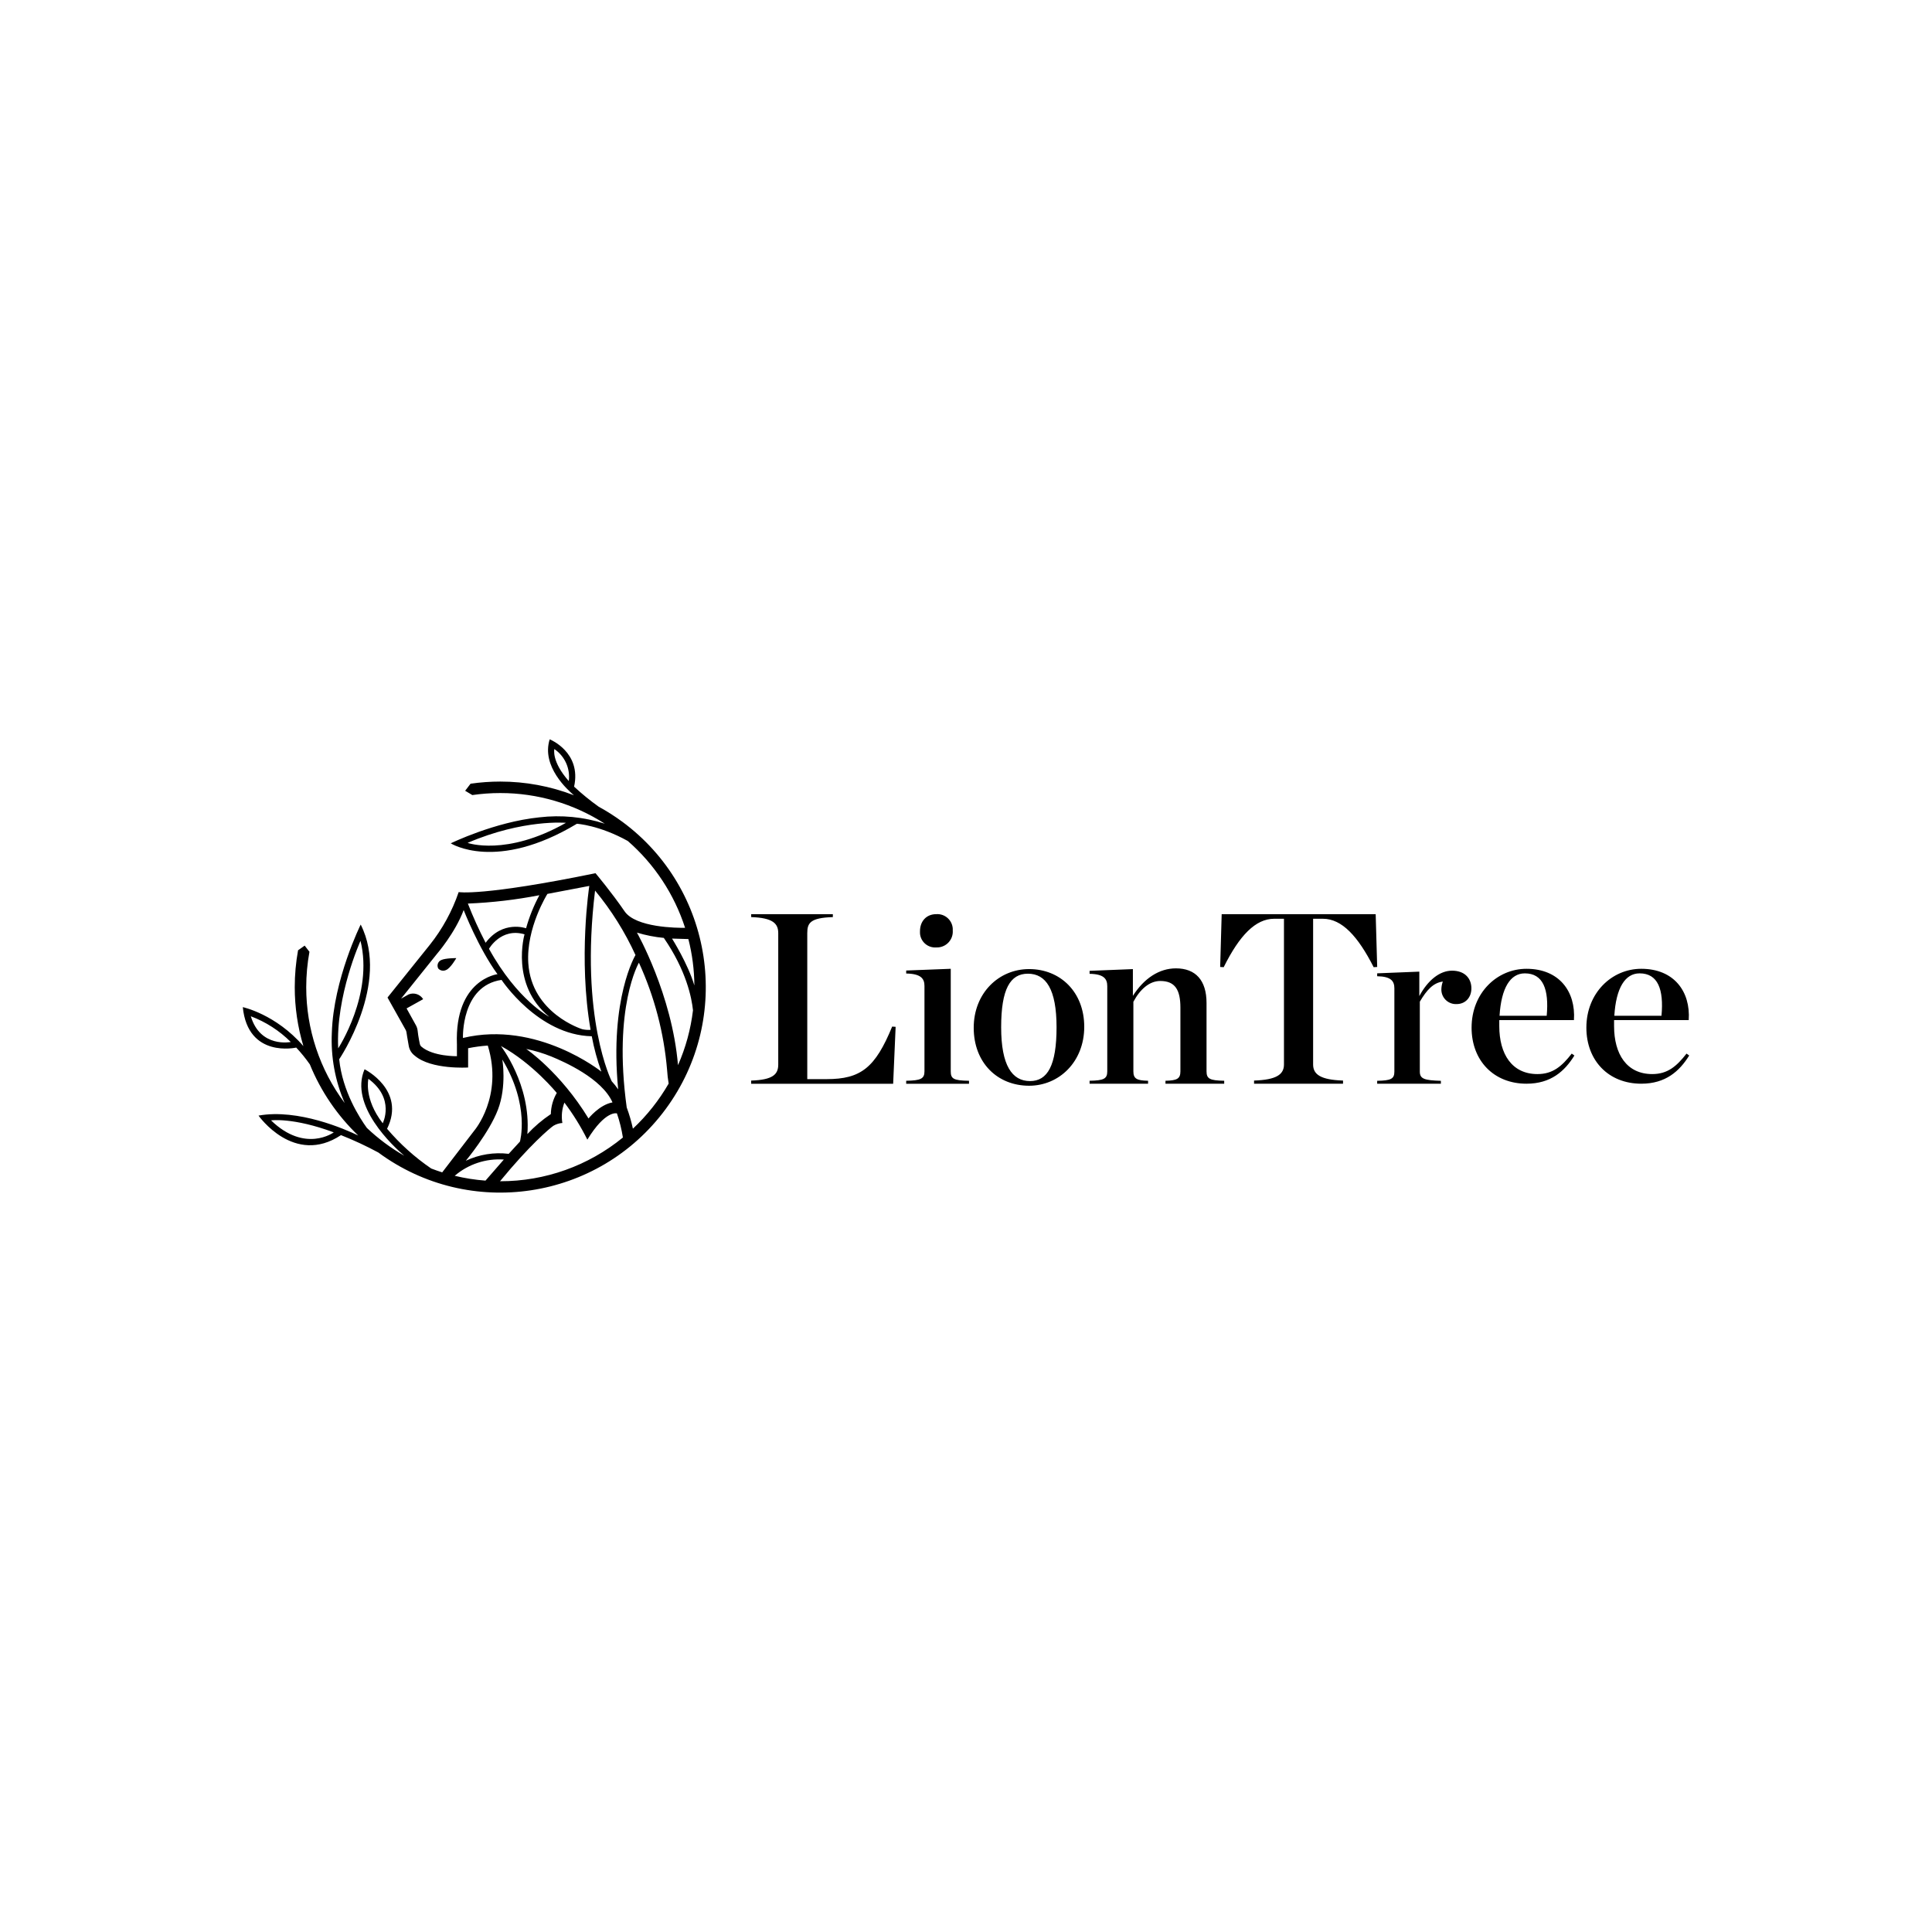 <?xml version="1.0" encoding="UTF-8"?><svg id="Layer_1" xmlns="http://www.w3.org/2000/svg" viewBox="0 0 187 187"><defs><style>.cls-1{fill-rule:evenodd;}</style></defs><path class="cls-1" d="M72.707,104.59c2.09-.07,2.62-.59,2.62-1.554v-12.715c0-.942-.529-1.483-2.62-1.554v-.282h7.905v.282c-2.187,.071-2.476,.566-2.476,1.554v14.129h1.873c3.317,0,4.71-1.106,6.344-5.086l.336,.024-.24,5.511h-13.743v-.309Zm15.005,.307h6.079v-.288c-1.501-.024-1.767-.191-1.767-.914v-9.925l-4.313,.167v.29c1.405,.024,1.769,.479,1.769,1.2v8.267c0,.723-.364,.89-1.769,.914l0,.288Zm1.334-14.756c-.005,.069-.004,.138,.001,.206,.06,.809,.764,1.416,1.572,1.356,.058,.003,.116,.002,.173-.002,.845-.057,1.483-.788,1.426-1.633,.004-.068,.004-.135-.001-.203-.06-.823-.775-1.442-1.598-1.383-.944,0-1.573,.673-1.573,1.657m5.201,9.338c0,3.386,2.291,5.612,5.36,5.612,2.91,0,5.338-2.32,5.338-5.705,0-3.363-2.313-5.586-5.338-5.586-2.931,0-5.36,2.319-5.36,5.68m8.018-.047c0,3.693-.871,5.208-2.566,5.208-1.741,0-2.796-1.516-2.796-5.21s.871-5.184,2.589-5.184c1.741,0,2.773,1.491,2.773,5.184m3.199,5.466h5.659v-.288c-1.084-.023-1.422-.19-1.422-.909v-6.735c.652-1.222,1.567-2.013,2.601-2.013,1.444,0,1.951,.865,1.951,2.589v6.159c0,.719-.338,.886-1.445,.909v.288h5.684v-.288c-1.396-.023-1.71-.19-1.71-.909v-6.614c0-2.205-1.062-3.356-2.962-3.356-1.614,0-3.085,.96-4.167,2.661v-2.589l-4.191,.168v.288c1.372,.023,1.711,.479,1.711,1.197v8.245c0,.719-.339,.886-1.711,.909v.288Zm15.918,0h8.611v-.307c-2.165-.07-2.895-.59-2.895-1.554v-14.106h.948c1.849,0,3.405,1.719,4.912,4.687l.342-.022-.146-5.11h-14.906l-.146,5.11,.341,.022c1.532-3.084,3.088-4.687,4.886-4.687h.948v14.106c0,.965-.731,1.484-2.894,1.554v.307Zm11.916-.001h6.166v-.281c-1.593-.046-2.038-.186-2.038-.89v-6.771c.677-1.149,1.311-1.829,2.226-1.946-.085,.234-.133,.48-.141,.728-.001,.037-.001,.075,.001,.112,.037,.777,.697,1.377,1.474,1.34,.845,0,1.432-.631,1.432-1.524,0-.912-.587-1.71-1.877-1.71-1.195,0-2.345,.936-3.163,2.459v-2.366l-4.079,.164v.281c1.336,.023,1.664,.467,1.664,1.171v8.061c0,.704-.328,.867-1.664,.89v.281Zm9.138-5.434c0,3.218,2.164,5.433,5.316,5.433,2.356,0,3.696-1.212,4.636-2.728l-.258-.186c-.963,1.235-1.835,1.982-3.318,1.982-2.47,0-3.695-1.935-3.695-4.641v-.583h7.226c.187-2.775-1.434-4.966-4.59-4.966-2.869,0-5.316,2.354-5.316,5.689m2.705-1.143c.167-2.682,1.036-4.104,2.447-4.104,1.765,0,2.354,1.538,2.118,4.104h-4.566m8.405,1.143c0,3.218,2.164,5.433,5.316,5.433,2.355,0,3.696-1.212,4.637-2.728l-.258-.186c-.966,1.235-1.836,1.982-3.318,1.982-2.473,0-3.695-1.935-3.695-4.641v-.583h7.225c.189-2.775-1.435-4.966-4.59-4.966-2.87,0-5.316,2.354-5.316,5.689m2.705-1.143c.165-2.682,1.034-4.104,2.448-4.104,1.766,0,2.353,1.538,2.117,4.104h-4.565m-96.025-18.784c8.842,6.52,10.724,18.972,4.205,27.814s-18.972,10.724-27.814,4.205c-1.17-.631-2.377-1.193-3.613-1.681-4.543,3.015-7.981-1.891-7.981-1.891,3.842-.69,8.405,1.328,9.648,1.927-2.027-1.94-3.622-4.285-4.681-6.883-.401-.573-.842-1.117-1.319-1.627,0,0-4.671,1.07-5.171-3.914,0,0,3.18,.67,5.866,3.772-.556-1.85-.838-3.772-.837-5.704-0-1.197,.107-2.392,.32-3.571l.64-.453,.463,.598c-.207,1.13-.312,2.277-.312,3.426-.004,4.043,1.302,7.978,3.724,11.215-.93-2.145-1.356-4.475-1.245-6.81,.16-5.163,2.794-10.467,2.794-10.467,2.883,5.708-2.082,13.04-2.082,13.04,.312,3.093,1.982,5.68,2.679,6.644,1.094,1.038,2.309,1.942,3.619,2.691-1.09-.924-5.347-4.873-3.842-8.368,0,0,4.027,2.023,2.178,5.76,1.246,1.466,2.682,2.759,4.271,3.845,.351,.134,.705,.261,1.066,.374l3.104-4.043s2.823-3.286,1.309-8.23c-.64,.043-1.276,.129-1.905,.257v1.865s-3.565,.232-5.161-1.14c-.302-.224-.509-.553-.58-.922-.119-.619-.227-1.354-.227-1.354-.017-.091-.049-.178-.096-.258l-1.738-3.098,4.106-5.115c1.212-1.525,2.153-3.247,2.782-5.09,0,0,2.247,.425,13.245-1.827,0,0,1.584,1.886,2.811,3.685,1.083,1.586,5.094,1.611,5.859,1.601-1.051-3.254-2.968-6.16-5.545-8.406-2.769-1.537-4.927-1.666-4.927-1.666-7.821,4.704-12.21,1.893-12.21,1.893,0,0,4.238-2.07,8.567-2.514,2.134-.252,4.297-.043,6.342,.614-3.016-1.939-6.527-2.969-10.113-2.966-.906,0-1.812,.065-2.709,.194l-.693-.415,.523-.683c.953-.138,1.915-.207,2.879-.207,2.437-.001,4.852,.448,7.126,1.325-.567-.477-3.175-2.792-2.344-5.414,0,0,3.098,1.235,2.361,4.58,.751,.697,1.546,1.346,2.38,1.941,.791,.432,1.552,.917,2.277,1.451Zm-6.57-7.03s-.298,1.186,1.397,3.098c.156-1.214-.384-2.411-1.397-3.098Zm-8.399,9.081s3.743,1.335,9.521-1.941c0,0-4.124-.376-9.521,1.942v-0Zm-8.214,27.137s1.226-2.381-1.386-4.299c0,0-.467,1.915,1.387,4.299l-.001-.001Zm-2.15-17.655s-2.413,5.305-2.159,10.404c0,0,3.43-5.231,2.16-10.402l-.001-.002Zm-10.617,7.299c.92,3.091,3.867,2.491,3.867,2.491-1.097-1.095-2.416-1.944-3.867-2.49l-.001-.002Zm1.955,10.076c3.305,3.202,6.073,1.161,6.073,1.163-3.931-1.465-6.073-1.161-6.073-1.161l-.001-.002Zm40.396-17.548c-.319-.008-1.146-.032-1.582-.047,0,0,1.543,2.442,2.163,4.539-.011-1.515-.206-3.022-.58-4.49l-.001-.002Zm-2.376-.112c-.882-.083-1.753-.255-2.601-.512,0,0,3.396,5.97,3.973,12.829,.744-1.688,1.233-3.478,1.451-5.31-.122-1.191-.639-3.838-2.822-7.005l-.001-.002Zm-6.655-4.58c-1.501,12.357,1.61,18.452,1.61,18.452,.228,.247,.438,.511,.627,.789-.853-8.804,1.675-13.002,1.675-13.002-1.024-2.242-2.339-4.339-3.911-6.238l-.001-.001Zm-9.113,15.038c-.035-.019,2.927,3.71,2.562,8.529,.679-.731,1.442-1.38,2.271-1.934,.014-.72,.211-1.424,.574-2.046,0,0-2.305-2.845-5.407-4.547l-.001-.001Zm2.446,.286s3.3,2.246,6.033,6.733c0,0,1.042-1.322,2.321-1.556-1.025-2.326-4.685-3.931-5.914-4.439-.789-.319-1.605-.565-2.438-.735l-.001-.002Zm2.055-15.003s-2.072,3.287-1.85,6.708c.315,4.869,5.214,6.385,5.214,6.385,.267,.064,.542,.085,.815,.064-1.21-6.914-.125-13.929-.125-13.929l-4.054,.772Zm.178,11.895c-3.804-3.088-2.393-7.986-2.392-7.984-2.281-.668-3.44,1.403-3.44,1.403,2.761,5.007,5.833,6.582,5.833,6.582l-.001-.001Zm-.959-11.767c-2.283,.443-4.595,.713-6.918,.808,.504,1.295,1.078,2.561,1.719,3.794,1.655-2.218,3.914-1.403,3.914-1.403,.31-1.11,.741-2.182,1.286-3.197l-.001-.001Zm-7.979,14.4c-.219-6.256,3.926-6.758,3.927-6.757-1.847-2.531-3.273-6.209-3.273-6.209-.809,2.194-2.609,4.273-2.609,4.273l-3.449,4.303,.737-.412c.517-.206,1.108-.011,1.401,.463l-1.605,.895s.794,1.429,.923,1.666c.08,.156,.13,.325,.148,.5,.058,.58,.213,1.281,.213,1.281,.024,.103,.08,.195,.161,.263,1.135,.958,3.428,.915,3.428,.915v-1.181l-.001-.001Zm.583-.584c7.196-1.724,13.399,3.26,13.399,3.26-.402-1.114-.713-2.26-.929-3.425-5.198-.106-8.732-5.455-8.732-5.455-3.926,.57-3.736,5.62-3.736,5.62l-.001-.001Zm3.386,6.942c-.858,2.245-3.105,4.941-3.105,4.941,1.293-.609,2.732-.841,4.15-.668l1.087-1.186s.993-3.473-1.704-7.941c0,0,.443,2.577-.427,4.855l-.001-.001Zm.571,4.826c-1.729-.12-3.435,.445-4.752,1.572,.978,.236,1.974,.392,2.978,.468l1.776-2.039-.002-.001Zm-.337,2.1c4.325,.004,8.517-1.492,11.863-4.232-.124-.795-.318-1.577-.579-2.338,0,0-1.107-.329-2.861,2.543-.629-1.26-1.372-2.46-2.221-3.584-.243,.627-.311,1.309-.197,1.972-.306,.02-.603,.112-.866,.27-.36,.247-2.304,1.875-5.168,5.369l.03,.001Zm12.832-5.088c1.363-1.276,2.529-2.748,3.461-4.366-.074-.434-.125-.871-.151-1.31-.304-3.595-1.227-7.11-2.728-10.391,0,0-2.521,4.29-1.181,14.013,.249,.67,.449,1.357,.6,2.056l-.002-.001Zm-18.841-15.504c.189,.21,.493,.272,.749,.151,.451-.181,.999-1.158,.999-1.158,0,0-1.059,0-1.446,.185-.301,.12-.448,.461-.329,.762,.008,.02,.017,.04,.028,.059Z"/></svg>